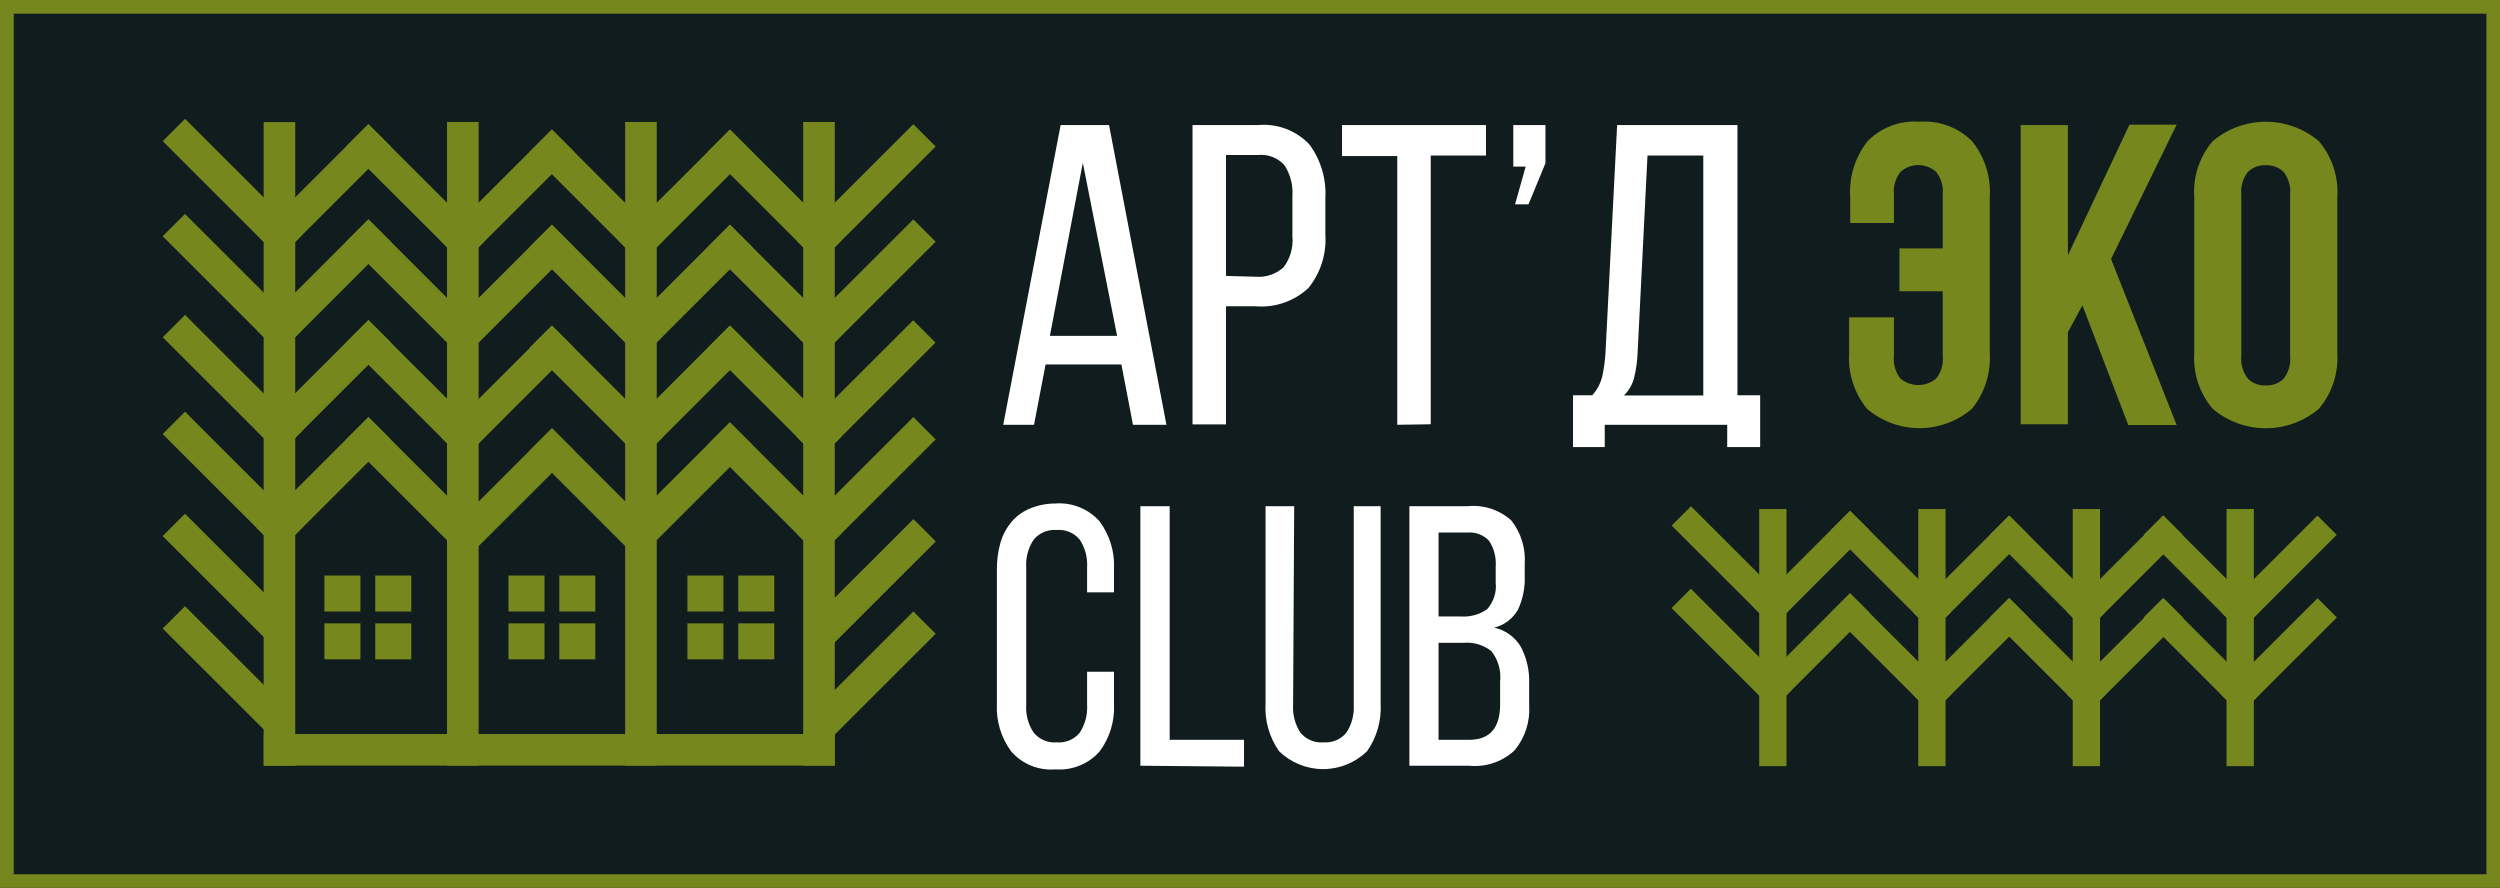 <?xml version="1.0" encoding="UTF-8"?> <svg xmlns="http://www.w3.org/2000/svg" width="107" height="38" viewBox="0 0 107 38" fill="none"><rect x="0" y="0" width="107" height="38" fill="#333333" stroke="none"/><g clip-path="url(#clip0_97_3953)"><rect width="107" height="38" fill="#111C1E"></rect><path fill-rule="evenodd" clip-rule="evenodd" d="M0.006 0H107.006V0.586V38H107V38.006H1.03116e-05L0 38V3.8147e-06H0.006V0ZM106.419 37.419V0.586H0.587V37.419H106.419Z" fill="#76871E"></path><path d="M44.751 15.599L44.256 18.181H42.938L45.395 5.353H47.467L49.924 18.181H48.491L47.996 15.599H44.751ZM44.935 14.374H47.812L46.345 6.969L44.935 14.374Z" fill="white"></path><path d="M53.848 5.353C54.254 5.316 54.663 5.372 55.044 5.516C55.424 5.661 55.767 5.89 56.046 6.187C56.534 6.851 56.774 7.664 56.725 8.486V10.027C56.783 10.858 56.524 11.68 56 12.327C55.699 12.608 55.342 12.822 54.952 12.957C54.563 13.092 54.149 13.144 53.739 13.109H52.473V18.163H51.04V5.353H53.848ZM53.739 11.844C53.954 11.862 54.17 11.836 54.375 11.768C54.58 11.7 54.768 11.591 54.93 11.448C55.222 11.069 55.359 10.595 55.315 10.119V8.395C55.348 7.929 55.229 7.465 54.976 7.072C54.833 6.913 54.654 6.79 54.454 6.714C54.253 6.638 54.038 6.611 53.825 6.635H52.473V11.81L53.739 11.844Z" fill="white"></path><path d="M59.803 18.181V6.681H57.438V5.353H63.601V6.658H61.236V18.158L59.803 18.181Z" fill="white"></path><path d="M65.42 8.745H64.844L65.299 7.13H64.769V5.353H66.145V6.986L65.42 8.745Z" fill="white"></path><path d="M73.925 19.135V18.181H68.683V19.135H67.325V16.916H68.148C68.361 16.684 68.51 16.401 68.58 16.093C68.654 15.749 68.7 15.399 68.718 15.047L69.213 5.353H74.363V16.916H75.335V19.135H73.925ZM70.093 15.03C70.082 15.418 70.03 15.803 69.938 16.18C69.862 16.463 69.713 16.721 69.506 16.927H72.901V6.658H70.513L70.093 15.03Z" fill="white"></path><path d="M81.06 13.581V15.231C81.022 15.58 81.123 15.929 81.341 16.203C81.556 16.381 81.825 16.479 82.104 16.479C82.383 16.479 82.652 16.381 82.866 16.203C83.085 15.929 83.186 15.58 83.148 15.231V12.466H81.296V10.632H83.148V8.332C83.184 7.982 83.083 7.631 82.866 7.354C82.656 7.168 82.385 7.066 82.104 7.066C81.823 7.066 81.552 7.168 81.341 7.354C81.125 7.631 81.024 7.982 81.06 8.332V9.545H79.189V8.435C79.132 7.573 79.396 6.721 79.932 6.043C80.22 5.751 80.568 5.524 80.953 5.38C81.338 5.236 81.749 5.178 82.159 5.209C82.571 5.179 82.984 5.238 83.372 5.382C83.759 5.526 84.111 5.751 84.403 6.043C84.948 6.717 85.219 7.571 85.162 8.435V15.105C85.217 15.97 84.944 16.824 84.397 17.497C83.772 18.031 82.976 18.325 82.153 18.325C81.33 18.325 80.534 18.031 79.909 17.497C79.359 16.825 79.085 15.97 79.143 15.105V13.581H81.06Z" fill="#76871E"></path><path d="M89.127 13.069L88.506 14.219V18.158H86.486V5.353H88.506V10.925L91.141 5.336H93.161L90.353 11.086L93.161 18.192H91.09L89.127 13.069Z" fill="#76871E"></path><path d="M93.914 8.435C93.854 7.565 94.137 6.707 94.703 6.043C95.338 5.505 96.143 5.21 96.975 5.21C97.808 5.21 98.613 5.505 99.248 6.043C99.812 6.708 100.094 7.565 100.037 8.435V15.104C100.093 15.973 99.811 16.831 99.248 17.496C98.613 18.034 97.808 18.329 96.975 18.329C96.143 18.329 95.338 18.034 94.703 17.496C94.138 16.832 93.855 15.974 93.914 15.104V8.435ZM95.928 15.231C95.893 15.584 95.996 15.936 96.216 16.214C96.316 16.311 96.435 16.386 96.566 16.435C96.697 16.483 96.836 16.504 96.975 16.496C97.115 16.503 97.254 16.482 97.384 16.433C97.515 16.385 97.634 16.31 97.735 16.214C97.953 15.935 98.054 15.583 98.017 15.231V8.331C98.053 7.981 97.952 7.631 97.735 7.354C97.634 7.258 97.515 7.183 97.384 7.135C97.254 7.086 97.115 7.065 96.975 7.072C96.836 7.064 96.697 7.085 96.566 7.133C96.435 7.182 96.316 7.257 96.216 7.354C95.997 7.63 95.893 7.98 95.928 8.331V15.231Z" fill="#76871E"></path><path d="M45.164 21.55C45.519 21.522 45.874 21.577 46.204 21.71C46.533 21.842 46.827 22.049 47.063 22.315C47.497 22.902 47.715 23.621 47.679 24.35V25.351H46.528V24.287C46.554 23.869 46.445 23.454 46.217 23.102C46.099 22.957 45.947 22.843 45.775 22.77C45.602 22.697 45.414 22.667 45.228 22.683C45.041 22.667 44.853 22.697 44.681 22.77C44.508 22.843 44.356 22.957 44.238 23.102C44.006 23.452 43.895 23.868 43.922 24.287V30.169C43.895 30.587 44.007 31.003 44.238 31.353C44.356 31.498 44.508 31.613 44.681 31.686C44.853 31.759 45.041 31.789 45.228 31.773C45.414 31.789 45.602 31.759 45.775 31.686C45.947 31.613 46.099 31.498 46.217 31.353C46.444 31.001 46.553 30.587 46.528 30.169V28.749H47.679V30.134C47.716 30.862 47.498 31.579 47.063 32.164C46.827 32.429 46.533 32.636 46.204 32.769C45.874 32.901 45.519 32.956 45.164 32.929C44.813 32.958 44.459 32.903 44.132 32.771C43.805 32.638 43.514 32.43 43.283 32.164C42.848 31.579 42.63 30.862 42.667 30.134V24.384C42.663 23.996 42.713 23.609 42.817 23.235C42.91 22.911 43.068 22.609 43.283 22.349C43.492 22.098 43.758 21.901 44.06 21.774C44.409 21.626 44.785 21.549 45.164 21.55Z" fill="white"></path><path d="M48.808 32.773V21.665H50.062V31.664H53.244V32.814L48.808 32.773Z" fill="white"></path><path d="M55.345 30.169C55.32 30.587 55.429 31.002 55.655 31.353C55.774 31.499 55.927 31.614 56.101 31.687C56.274 31.76 56.463 31.79 56.651 31.773C56.836 31.787 57.021 31.756 57.191 31.683C57.362 31.61 57.512 31.497 57.629 31.353C57.856 31.002 57.965 30.587 57.94 30.169V21.665H59.091V30.106C59.134 30.831 58.931 31.55 58.515 32.147C58.012 32.641 57.334 32.918 56.628 32.918C55.922 32.918 55.244 32.641 54.74 32.147C54.324 31.55 54.121 30.831 54.165 30.106V21.665H55.391L55.345 30.169Z" fill="white"></path><path d="M62.819 21.665C63.155 21.631 63.494 21.668 63.815 21.773C64.136 21.878 64.432 22.049 64.683 22.274C65.098 22.799 65.303 23.459 65.258 24.126V24.655C65.278 25.15 65.179 25.642 64.971 26.092C64.862 26.283 64.716 26.45 64.541 26.583C64.366 26.715 64.166 26.81 63.952 26.863C64.192 26.915 64.418 27.016 64.616 27.161C64.815 27.305 64.98 27.49 65.103 27.702C65.347 28.178 65.466 28.708 65.448 29.243V30.186C65.495 30.884 65.272 31.573 64.827 32.112C64.569 32.355 64.262 32.539 63.926 32.653C63.591 32.767 63.235 32.808 62.882 32.773H60.321V21.665H62.819ZM62.519 26.385C62.917 26.414 63.313 26.306 63.642 26.081C63.782 25.927 63.888 25.744 63.953 25.546C64.017 25.348 64.039 25.138 64.016 24.931V24.252C64.045 23.863 63.946 23.475 63.734 23.148C63.614 23.021 63.466 22.923 63.303 22.861C63.139 22.799 62.964 22.776 62.79 22.792H61.57V26.385H62.519ZM62.882 31.664C63.762 31.664 64.205 31.158 64.205 30.151V29.168C64.256 28.703 64.121 28.236 63.831 27.869C63.496 27.604 63.072 27.476 62.646 27.512H61.57V31.664H62.882Z" fill="white"></path><path d="M23.623 18.328L22.667 19.283L27.228 23.841L28.184 22.885L23.623 18.328Z" fill="#76871E"></path><path d="M23.624 18.329L19.124 22.826L20.08 23.781L24.58 19.285L23.624 18.329Z" fill="#76871E"></path><path d="M15.427 24.632H13.885V26.173H15.427V24.632Z" fill="#76871E"></path><path d="M17.603 24.632H16.061V26.173H17.603V24.632Z" fill="#76871E"></path><path d="M15.427 26.679H13.885V28.22H15.427V26.679Z" fill="#76871E"></path><path d="M17.603 26.679H16.061V28.22H17.603V26.679Z" fill="#76871E"></path><path d="M23.305 24.632H21.763V26.173H23.305V24.632Z" fill="#76871E"></path><path d="M25.48 24.632H23.938V26.173H25.48V24.632Z" fill="#76871E"></path><path d="M23.305 26.679H21.763V28.22H23.305V26.679Z" fill="#76871E"></path><path d="M25.48 26.679H23.938V28.22H25.48V26.679Z" fill="#76871E"></path><path d="M30.963 24.632H29.421V26.173H30.963V24.632Z" fill="#76871E"></path><path d="M33.139 24.632H31.597V26.173H33.139V24.632Z" fill="#76871E"></path><path d="M30.963 26.679H29.421V28.22H30.963V26.679Z" fill="#76871E"></path><path d="M33.139 26.679H31.597V28.22H33.139V26.679Z" fill="#76871E"></path><path d="M23.622 9.614L22.666 10.569L27.425 15.328L28.381 14.373L23.622 9.614Z" fill="#76871E"></path><path d="M23.617 13.93L22.661 14.886L27.427 19.646L28.383 18.69L23.617 13.93Z" fill="#76871E"></path><path d="M32.196 14.89L31.24 13.935L26.479 18.691L27.435 19.646L32.196 14.89Z" fill="#76871E"></path><path d="M32.197 19.034L31.241 18.079L26.476 22.839L27.432 23.794L32.197 19.034Z" fill="#76871E"></path><path d="M32.197 10.572L31.241 9.617L26.48 14.373L27.436 15.328L32.197 10.572Z" fill="#76871E"></path><path d="M35.728 5.221H34.376V32.768H35.728V5.221Z" fill="#76871E"></path><path d="M31.243 9.617L30.286 10.572L35.045 15.33L36.002 14.375L31.243 9.617Z" fill="#76871E"></path><path d="M31.245 13.93L30.289 14.886L35.054 19.646L36.011 18.69L31.245 13.93Z" fill="#76871E"></path><path d="M40.04 14.664L39.084 13.708L34.091 18.696L35.047 19.651L40.04 14.664Z" fill="#76871E"></path><path d="M40.047 10.346L39.091 9.39L34.097 14.378L35.053 15.334L40.047 10.346Z" fill="#76871E"></path><path d="M18.858 14.378L19.814 15.334L24.575 10.578L23.619 9.622L18.858 14.378Z" fill="#76871E"></path><path d="M18.861 18.701L19.814 19.653L24.578 14.892L23.626 13.941L18.861 18.701Z" fill="#76871E"></path><path d="M19.805 19.645L20.761 18.689L15.767 13.701L14.811 14.657L19.805 19.645Z" fill="#76871E"></path><path d="M19.806 23.797L20.762 22.842L15.768 17.854L14.812 18.81L19.806 23.797Z" fill="#76871E"></path><path d="M19.806 15.332L20.762 14.377L15.768 9.389L14.812 10.344L19.806 15.332Z" fill="#76871E"></path><path d="M31.239 18.074L30.283 19.03L35.049 23.79L36.005 22.834L31.239 18.074Z" fill="#76871E"></path><path d="M40.047 18.808L39.091 17.852L34.097 22.84L35.053 23.795L40.047 18.808Z" fill="#76871E"></path><path d="M40.052 23.173L39.096 22.218L34.578 26.73L35.535 27.686L40.052 23.173Z" fill="#76871E"></path><path d="M40.048 27.125L39.092 26.17L34.44 30.816L35.396 31.772L40.048 27.125Z" fill="#76871E"></path><path d="M11.284 32.773H12.636L12.636 5.226H11.284L11.284 32.773Z" fill="#76871E"></path><path d="M11.007 14.148L11.964 15.103L16.723 10.345L15.766 9.389L11.007 14.148Z" fill="#76871E"></path><path d="M11.005 18.459L11.961 19.414L16.726 14.654L15.77 13.698L11.005 18.459Z" fill="#76871E"></path><path d="M11.958 19.422L12.914 18.467L7.921 13.479L6.965 14.435L11.958 19.422Z" fill="#76871E"></path><path d="M11.955 15.1L12.911 14.145L7.918 9.157L6.962 10.112L11.955 15.1Z" fill="#76871E"></path><path d="M23.62 5.544L22.663 6.5L27.422 11.258L28.378 10.303L23.62 5.544Z" fill="#76871E"></path><path d="M32.195 6.504L31.239 5.549L26.478 10.305L27.434 11.26L32.195 6.504Z" fill="#76871E"></path><path d="M31.246 5.541L30.289 6.496L35.048 11.255L36.005 10.3L31.246 5.541Z" fill="#76871E"></path><path d="M40.045 6.272L39.089 5.316L34.096 10.304L35.051 11.26L40.045 6.272Z" fill="#76871E"></path><path d="M18.858 10.299L19.814 11.254L24.576 6.498L23.62 5.543L18.858 10.299Z" fill="#76871E"></path><path d="M19.805 11.259L20.761 10.303L15.767 5.316L14.811 6.271L19.805 11.259Z" fill="#76871E"></path><path d="M11.01 10.07L11.967 11.025L16.726 6.267L15.769 5.312L11.01 10.07Z" fill="#76871E"></path><path d="M11.958 11.031L12.914 10.075L7.921 5.087L6.965 6.043L11.958 11.031Z" fill="#76871E"></path><path d="M11.005 22.611L11.961 23.567L16.726 18.807L15.77 17.851L11.005 22.611Z" fill="#76871E"></path><path d="M11.955 23.566L12.911 22.61L7.918 17.622L6.962 18.578L11.955 23.566Z" fill="#76871E"></path><path d="M11.679 27.655L12.635 26.7L7.918 21.988L6.962 22.944L11.679 27.655Z" fill="#76871E"></path><path d="M11.505 31.438L12.461 30.482L7.919 25.945L6.963 26.901L11.505 31.438Z" fill="#76871E"></path><path d="M35.728 32.768V31.416H11.29V32.768H35.728Z" fill="#76871E"></path><path d="M20.485 5.221H19.133V32.768H20.485V5.221Z" fill="#76871E"></path><path d="M28.109 5.221H26.757V32.768H28.109V5.221Z" fill="#76871E"></path><path d="M85.993 25.594L85.167 26.419L89.295 30.547L90.122 29.723L85.993 25.594Z" fill="#76871E"></path><path d="M92.603 25.605L88.473 29.731L89.299 30.556L93.429 26.43L92.603 25.605Z" fill="#76871E"></path><path d="M85.993 25.597L81.862 29.723L82.688 30.549L86.819 26.423L85.993 25.597Z" fill="#76871E"></path><path d="M79.18 25.397L78.355 26.222L82.684 30.547L83.51 29.722L79.18 25.397Z" fill="#76871E"></path><path d="M76.462 21.786H75.294V32.791H76.462V21.786Z" fill="#76871E"></path><path d="M79.18 25.388L75.052 29.516L75.878 30.341L80.007 26.213L79.18 25.388Z" fill="#76871E"></path><path d="M72.368 25.199L71.542 26.024L75.872 30.349L76.698 29.524L72.368 25.199Z" fill="#76871E"></path><path d="M85.993 22.062L85.167 22.887L89.295 27.015L90.122 26.19L85.993 22.062Z" fill="#76871E"></path><path d="M92.599 22.069L88.469 26.195L89.295 27.021L93.425 22.895L92.599 22.069Z" fill="#76871E"></path><path d="M85.992 22.066L81.861 26.191L82.687 27.017L86.818 22.891L85.992 22.066Z" fill="#76871E"></path><path d="M79.184 21.866L78.358 22.691L82.688 27.017L83.514 26.191L79.184 21.866Z" fill="#76871E"></path><path d="M79.184 21.864L75.056 25.992L75.882 26.817L80.01 22.689L79.184 21.864Z" fill="#76871E"></path><path d="M72.373 21.668L71.547 22.494L75.877 26.819L76.703 25.993L72.373 21.668Z" fill="#76871E"></path><path d="M83.27 21.786H82.102V32.791H83.27V21.786Z" fill="#76871E"></path><path d="M89.881 21.786H88.713V32.791H89.881V21.786Z" fill="#76871E"></path><path d="M92.577 25.596L91.751 26.421L95.879 30.549L96.706 29.724L92.577 25.596Z" fill="#76871E"></path><path d="M99.191 25.602L95.061 29.728L95.886 30.553L100.017 26.428L99.191 25.602Z" fill="#76871E"></path><path d="M92.577 22.064L91.751 22.889L95.879 27.017L96.706 26.192L92.577 22.064Z" fill="#76871E"></path><path d="M99.186 22.066L95.056 26.192L95.882 27.018L100.012 22.892L99.186 22.066Z" fill="#76871E"></path><path d="M96.464 21.786H95.296V32.791H96.464V21.786Z" fill="#76871E"></path></g><defs><clipPath id="clip0_97_3953"><rect width="107" height="38" fill="white"></rect></clipPath></defs></svg> 